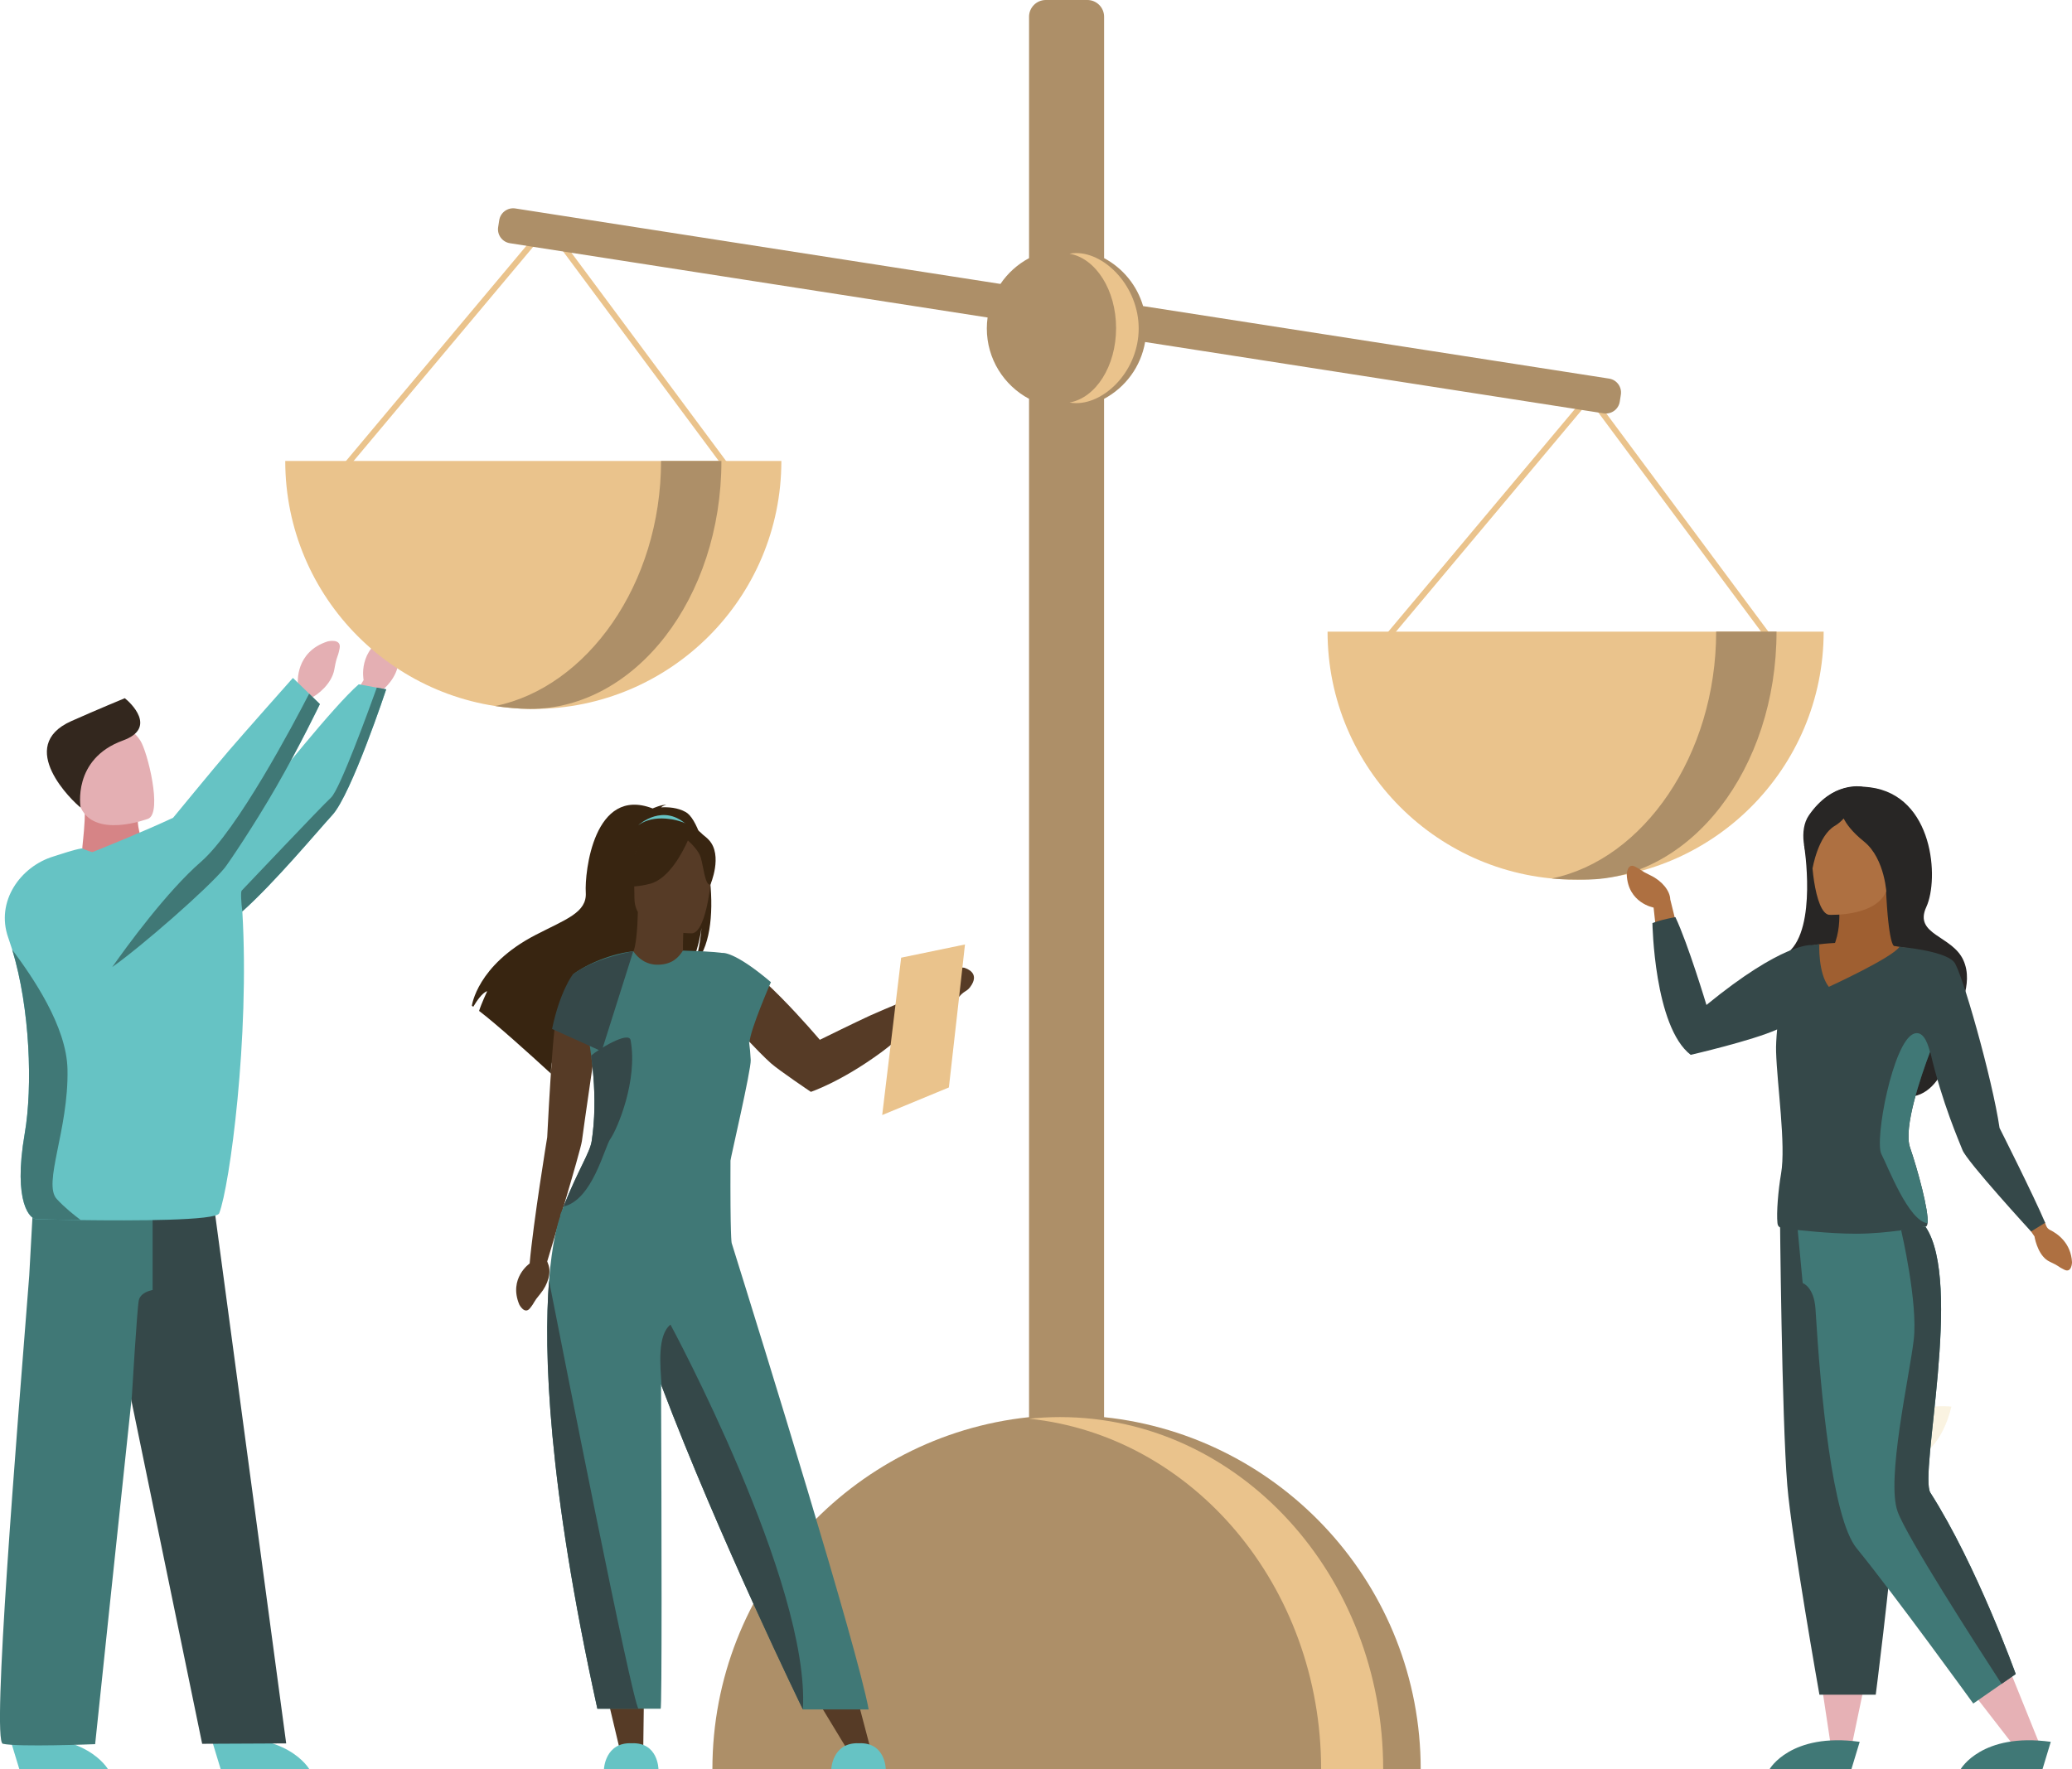 <?xml version="1.0" encoding="UTF-8"?><svg id="Layer_2" xmlns="http://www.w3.org/2000/svg" viewBox="0 0 993.02 848.17"><defs><style>.cls-1{fill:#e6c76c;opacity:.2;}.cls-2{fill:#563b26;}.cls-3{fill:#9f5f31;}.cls-4{fill:#66c3c4;}.cls-5{fill:#e9c96d;}.cls-6{fill:#ae7041;}.cls-7{fill:#282625;}.cls-8{fill:#e6b1b5;}.cls-9{fill:#eac38c;}.cls-10{fill:#e4afb3;}.cls-11{fill:#33271e;}.cls-12{fill:#407876;}.cls-13{fill:#354849;}.cls-14{fill:#ad8f68;}.cls-15{fill:#382511;}.cls-16{fill:#d68486;}</style></defs><g id="Layer_1-2"><g><path class="cls-10" d="M168.8,334.99l5.47-8.98s-3.09-14.81,12.09-21.53c0,0,6.42-2.29,5.98,2.76-.44,5.05-.96,3.12-1.42,10.24-.47,7.13-6.75,13.11-9.57,14.79l-3.76,7.57-8.78-4.86Z"/><polygon class="cls-9" points="859.66 323.87 761.8 192.1 657.15 316.98 654.99 315.17 761.93 187.56 762.99 188.99 861.91 322.19 859.66 323.87"/><path class="cls-9" d="M755.12,421.68c65.66,0,118.88-53.22,118.88-118.88h-237.76c0,65.66,53.23,118.88,118.88,118.88Z"/><path class="cls-14" d="M743.68,421.13c5.03,.57,11,.54,15.93,.54,50.7,0,91.8-53.22,91.8-118.88h-28.93c0,59.28-34.96,109.36-78.79,118.34Z"/><polygon class="cls-9" points="360.12 242.05 262.27 110.28 157.61 235.15 155.46 233.35 262.4 105.74 362.38 240.37 360.12 242.05"/><path class="cls-9" d="M255.59,339.86c65.66,0,118.88-53.22,118.88-118.88H136.71c0,65.66,53.22,118.88,118.88,118.88Z"/><path class="cls-14" d="M237.35,338.46c4.9,.75,11.66,1.39,16.59,1.39,50.7,0,91.8-53.22,91.8-118.88h-28.93c0,59.28-35.62,108.51-79.45,117.49Z"/><path class="cls-14" d="M771.2,181.5l-223.36-34.76c-2.9-9.94-9.73-18.2-18.69-22.99V8.01c0-4.41-3.61-8.01-8.01-8.01h-19.95c-4.41,0-8.01,3.61-8.01,8.01V123.75c-5.51,2.95-10.22,7.2-13.71,12.36l-232.51-36.18c-3.66-.57-7.13,1.96-7.7,5.63l-.52,3.33c-.57,3.67,1.96,7.13,5.63,7.7l228.94,35.62c-.24,1.72-.37,3.48-.37,5.26,0,14.6,8.19,27.29,20.23,33.72v488.18c-85.28,8.98-151.75,81.12-151.75,168.78h339.46c0-87.66-66.46-159.8-151.75-168.78V191.2c10.22-5.46,17.65-15.42,19.67-27.24l219.79,34.2c3.67,.57,7.13-1.96,7.7-5.63l.52-3.33c.57-3.67-1.96-7.13-5.63-7.7Z"/><path class="cls-9" d="M493.17,680.11c78.55,8.16,139.99,80.28,139.99,168.05h29.74c0-93.24-69.33-168.82-154.86-168.82-5.02,0-9.98,.26-14.87,.77Z"/><path class="cls-9" d="M512.56,192.97c1.07,.19,2.16,.29,3.26,.29,14.13,0,29.9-15.91,29.9-35.78s-15.77-36.16-29.9-36.16c-1.1,0-2.19,.1-3.26,.29,12.6,2.25,22.33,17.37,22.33,35.68s-9.73,33.43-22.33,35.68Z"/><path class="cls-5" d="M356.99,768.84c.03-.13,.06-.22,.09-.3-.02,.07-.05,.18-.09,.3Z"/><path class="cls-5" d="M357.11,768.4s-.02,.06-.03,.12c.01-.06,.03-.1,.03-.12Z"/><path class="cls-1" d="M888.44,699.9s17.83-23.94-12.95-44.46c0,0-16.38,32.55,12.95,44.46Z"/><path class="cls-1" d="M897.89,701.71s28.59,8.56,37.34-27.39c0,0-36.19-4.24-37.34,27.39Z"/><path class="cls-2" d="M462.07,463.92c-15.42-1.98-19.31,12.04-19.31,12.04,0,0-19.15,7.9-25.62,10.82-5.99,2.71-24.24,11.69-24.24,11.69,0,0-33.94-40.33-46.77-41.38l2.2,30.81s15.11,16.5,21.14,21.81c4.05,3.57,19.14,13.71,19.14,13.71,0,0,14.28-4.7,33.63-18.88,6.07-4.45,23.41-18.95,23.41-18.95,4.75,.66,8.91-.58,12.74-6.07,3.83-5.48,4.89-3.38,7.32-7.46,3.3-5.54-1.87-7.6-3.64-8.15Z"/><polygon class="cls-2" points="289.44 806.74 296.98 838.5 308.28 838.44 308.69 806.74 289.44 806.74"/><path class="cls-4" d="M302.71,835.7c-12.78-.55-13.27,12.45-13.27,12.45h26.13s-.08-13-12.86-12.45Z"/><polygon class="cls-2" points="387.49 808.09 405.93 838.5 417.22 838.44 408.13 803.91 387.49 808.09"/><path class="cls-4" d="M411.65,835.7c-12.78-.55-13.27,12.45-13.27,12.45h26.13s-.08-13-12.86-12.45Z"/><path class="cls-15" d="M328.67,389.31c-3.9-2.22-8.57-2.46-11.84-2.27,.84-.87,2.5-1.19,2.5-1.19-2.03-.3-6.55,1.71-6.55,1.71-28.2-10.87-32.63,30.65-32.04,40.3,.59,9.64-9.48,12.8-24.15,20.39-27.99,14.5-30.45,33.92-30.45,33.92,.22,.13,.45,.28,.69,.44,1.39-2.35,4.25-6.77,6.66-7.44-.09,.21-2.85,6.08-3.88,9.45,8.26,6.28,23.71,20.2,34.47,30.07-.05-1.93,.03-4.67,.73-6.11l1.33,8.01c5.76,5.3,9.73,9.02,9.73,9.02-.71-7.79,35.25-48.93,54.02-61.25,4.57-6.72,6.19-18.6,6.31-19.54-.79,9.42-2.4,14.7-3.84,17.68,15.89-14.62,6.64-67.33-3.7-73.2Z"/><path class="cls-2" d="M286.42,494.41l-20.49-2.2s-1.34,7.37-3.68,52.99c0,0-6.69,40.85-8.41,60.5,0,0-10.23,7.1-4.96,19.7,0,0,2.54,5,5.14,1.73,2.6-3.27,1.19-2.4,4.95-6.93,3.75-4.52,5.37-10.44,3.71-14.32l-.42-1.18s16.12-53.39,16.63-57.73c.51-4.34,7.54-52.57,7.54-52.57Z"/><path class="cls-2" d="M328.79,464.98c-2.61-1.21-1-23.4-1-23.4l-22.09-4.38c-.16,6.23-.73,19.97-3.47,20.51-.09,.02,4.14,8.42,10.62,10.19,6.89,1.88,16.04-2.87,15.95-2.92Z"/><path class="cls-4" d="M306.03,395.49s12.1-11.12,23.81,.6c0,0-8.02-.75-23.81-.6Z"/><path class="cls-12" d="M350.62,595.85h.03s-.73-2.47-.56-39.46c0-1.03,9.92-43.52,9.7-48.2-.14-2.93-.41-5.88-.8-8.82l.27,.2c.12-5.6,10.2-28.74,10.2-28.74-17.78-15.11-23.3-14.01-23.33-14h0s-4.11-.74-18.82-1.14c-2.01,3.18-5.01,6.61-11.79,6.78-5.89,.15-9.8-3.21-12.01-6.43-9.85,1.01-21.91,5.77-29.01,11.16,0,0,5.93,16.91,8.83,38.84,.43,3.25,.8,6.62,1.07,10.05,.79,10.05,.75,20.69-.83,30.99-.85,5.51-6.31,13.37-13.5,31.3-.55,1.37-1.11,2.81-1.69,4.31,0,0,.07,.02,.21,.07-1.33,3.69-4.06,13.1-5.45,31.17-2.6,33.8-.69,96.8,23.16,205.21h30.31c.67,0,.47-86.57,.21-155.47,.11,.28,.21,.56,.32,.84,27.46,72.54,67.67,154.98,67.67,154.98h31.5c-5.45-29.74-50.61-175.42-65.67-223.66Z"/><path class="cls-15" d="M304.79,435.18s-6.11-9.66-7.58-17.92c-1.05-5.9,1.96-27.76,23.92-24.61,0,0,6.38,.63,12.38,4.68,4.77,3.22,11.65,10.18,3.96,29.25l-2,6.44-30.68,2.16Z"/><path class="cls-13" d="M384.79,819.51s-40.21-82.44-67.67-154.98c-.78-10.05-2.1-24.5,4.21-29.52,0,0,66.99,124.04,63.46,184.5Z"/><path class="cls-13" d="M306,819.16h-19.71c-23.85-108.41-25.76-171.41-23.16-205.21,5.92,30.12,39.73,201.79,42.87,205.21Z"/><path class="cls-13" d="M292.54,545.94c-2.93,4.14-8.54,29.3-22.49,32.46,7.19-17.93,12.65-25.79,13.5-31.3,1.58-10.3,1.62-20.95,.83-30.99-.27-3.44-.63-6.8-1.07-10.05,2.86-2.66,18.04-12.1,18.91-7.38,3.55,19.32-6.42,42.64-9.68,47.27Z"/><path class="cls-2" d="M331.68,447.43s-27.6,.46-27.62-16.74c-.02-17.19-3.59-28.72,14.03-29.73,17.62-1.02,21.05,5.54,22.46,11.28,1.4,5.74-1.68,34.63-8.86,35.19Z"/><path class="cls-15" d="M339.73,402.67c-8.34-8.97-21.48-4.81-28.78-1.39-3.06,1.43-5.35,4.11-6.34,7.34-2.95,9.56-9.72,14.94-9.72,14.94,0,0,5.03,3.11,16.63,.12,9.13-2.35,15.75-15.34,18.16-20.77,1.64,1.46,5.11,4.83,6.14,8.13,1.38,4.38,1.99,13.39,4.62,13.09,0,0,6.14-14.1-.71-21.47Z"/><path class="cls-13" d="M288.32,503.98l15.17-47.94s-18.58,3.16-29.01,11.15c0,0-6.11,7.88-9.9,26.07l23.73,10.72Z"/><path class="cls-9" d="M431.89,459.1l30.58-6.33s-6.24,56.11-7.71,68.54l-31.96,13.23,9.08-75.44Z"/><path class="cls-4" d="M4.98,834.04l4.3,14.13,42.43-.09s-10.89-19.05-46.73-14.05Z"/><path class="cls-4" d="M101.48,834.04l4.3,14.13,42.43-.09s-10.89-19.05-46.73-14.05Z"/><polygon class="cls-13" points="44.66 582.57 103.16 582.57 137.16 835.77 96.89 835.96 44.66 582.57"/><path class="cls-12" d="M73.15,583.76v34.67s-3.05,.44-5.05,2.27c-.75,.69-1.36,1.58-1.59,2.72-.83,4.17-3.31,45.88-3.31,45.88l-.02,.22c-4.58,42.8-17.58,166.61-17.58,166.61,0,0-36.94,1.48-44.26-.19-5.37-1.22,6.63-147.37,12.67-224.43l1.54-27.93,56.47,.15h1.12Z"/><path class="cls-10" d="M136.35,335.89l6.41-8.34s-1.47-15.06,14.35-20.09c0,0,6.63-1.58,5.65,3.39-.98,4.98-1.29,3-2.52,10.03-1.24,7.03-8.13,12.3-11.11,13.67l-4.56,7.12-8.2-5.78Z"/><path class="cls-16" d="M80.17,414.06c2.25-3.68-3.37-3.61-6.38-3.55-.47,0-1.19,.06-2.11,.14-.22,.02-.34-.16-.44-.36-5.19-9.86-5.18-16.38-5.18-16.38l-25.36-13.08c.49,20.06-2.34,25.83-1.17,33.61,.03,.2-.11,.38-.31,.41-1.62,.23-5.01,.99-5.01,.99,0,0,30.4,25.02,45.97-1.78Z"/><path class="cls-10" d="M71.11,392.46s-26.75,10.28-32.89-6.48c-6.14-16.76-13.73-26.72,3.09-33.99,16.82-7.27,22.5-2.1,25.91,2.99,3.41,5.09,10.7,34.37,3.9,37.47Z"/><path class="cls-11" d="M38.64,387.14s-4.19-23.27,20.28-32.16c16.76-6.09,3.33-18.39,.89-20.27,0,0-12.69,5.23-25.61,10.97-27.1,12.05,.73,38.63,4.44,41.46Z"/><path class="cls-4" d="M185.09,330.45s-16.72,50.4-25.83,60.27c-7.6,8.32-27.38,32.1-43.12,46.2,3.58,60.23-6.05,131.65-11.08,144.7-1.37,3.56-40.92,3.61-66.33,3.27-12.13-.16-21.05-.42-21.05-.42-2.98,.38-11.65-7.47-5.82-41.15,3.84-22.23,2.58-59.81-6-88.04-.55-1.78-1.12-3.52-1.72-5.23-.06-.18-.12-.35-.18-.52-6.18-17.42,5.87-34.11,21.57-38.93,4.17-1.27,9.35-3.16,13.71-3.9,2.81,1.11,14.97,6.36,24.7,3.2,5.16-1.68,5.2-3.78,4.58-4.97,9.78-.94,18.76-1.84,25.99-2.59,8.51-7.04,19.69-15.32,34.1-24.33,0,0,31.15-39.45,43.31-49.96l8.66,1.59,4.51,.82Z"/><path class="cls-4" d="M153.3,337.54s-9.48,19.78-20.89,39.63c-10.59,18.42-23.11,36.93-24.82,39-7.99,9.7-39.45,37.3-53.8,47.42-3.41,2.41-5.86,3.83-6.78,3.78-52.5-2.95-36.93-45.63-36.93-45.63,0,0,45.08-16.71,72.89-29.72,0,0,19.39-23.61,26.64-32.08,7.1-8.29,30.77-34.95,30.77-34.95l7.78,7.54,5.14,4.99Z"/><g><path class="cls-12" d="M38.72,584.88c-12.13-.16-21.04-.41-21.04-.41-2.98,.38-11.65-7.47-5.82-41.15,3.84-22.23,2.59-59.81-6-88.04,9.75,13.09,26.09,36.7,26.49,57.42,.57,29.06-11.97,54.7-5.13,62.11,3.74,4.05,8.21,7.64,11.5,10.08Z"/><path class="cls-12" d="M153.3,337.54s-9.48,19.78-20.89,39.63c-10.59,18.42-23.11,36.93-24.82,39-7.99,9.7-39.45,37.3-53.8,47.42,6.94-9.85,26.08-36.14,42.53-50.46,17.44-15.18,44.2-65.75,51.84-80.59l5.14,4.99Z"/></g><path class="cls-12" d="M185.09,330.45s-16.72,50.4-25.83,60.27c-7.6,8.32-27.38,32.1-43.12,46.2-.57-4.07-.85-9.44-.3-9.98,1.9-1.9,37.85-40.01,42.79-44.57,4.3-3.97,18.37-42.74,21.96-52.74l4.51,.82Z"/><path class="cls-6" d="M793.41,443.54l-.91-8.46s-12.34-2.16-12.87-15.89c0,0,.2-5.64,3.96-3.76,3.76,1.88,2.11,1.69,7.45,4.23,5.34,2.54,9.32,7.26,9.44,11.5l2.46,9.96-9.54,2.42Z"/><polygon class="cls-8" points="894.3 804.04 887.47 836.73 877.18 835.2 872.62 804.98 894.3 804.04"/><path class="cls-12" d="M891.27,835.01l-3.95,13.06h-39.2s10.03-17.62,43.15-13.06Z"/><polygon class="cls-8" points="959.82 792.35 977 834.93 964.86 836.54 939.7 804.04 959.82 792.35"/><path class="cls-12" d="M982.85,835.01l-3.95,13.06h-39.2s10.03-17.62,43.15-13.06Z"/><path class="cls-13" d="M853.05,581.45s.85,97.96,3.52,130.61c2.06,25.09,15.4,100.36,15.4,100.36h26.99s24.47-187.52,12.19-222.63l-58.1-8.34Z"/><path class="cls-12" d="M925.16,715.6c-5.57-8.73,15.84-100.92-2.39-127.57h-61.36l2.54,27.07s5.45,1.77,6.14,12.47h0c2.46,40.79,8,100.3,19.72,114.66,18.25,22.38,55.89,74.42,55.89,74.42l13.57-9.42,6.78-4.71s-18.61-52-40.89-86.92Z"/><path class="cls-13" d="M966.05,802.52l-6.78,4.71c-12.31-18.94-45.27-70.15-49.8-82.52-5.6-15.26,5.59-64.59,7.7-82.39,2.11-17.8-6.02-52.52-6.02-52.52l4.05-1.78,7.57,.02c18.23,26.65-3.18,118.84,2.39,127.57,22.27,34.92,40.89,86.92,40.89,86.92Z"/><path class="cls-6" d="M976.61,580.45l3.54,5.74c.43,1.56,.92,2.74,2.38,3.46,3.52,1.73,10.01,6.17,10.5,15.49,0,0-.11,5.28-3.65,3.57-3.54-1.71-1.99-1.55-7.02-3.86-5.03-2.3-6.9-9.63-7.33-12.13l-3.5-5.09,5.09-7.18Z"/><path class="cls-7" d="M864.66,405.36s.96-31.86,31.55-27.94c30.59,3.92,33.16,44.01,26.99,57.38-6.17,13.36,12.34,13.62,17.73,25.44,5.4,11.82-3.34,25.19-3.34,28.53,0,3.34-3.74,37.59-24.05,37.07-20.3-.51-54.42-1.53-52.8-37.33,.83-18.35-11.74-25.2-3.7-31.97,13.93-11.74,7.62-51.18,7.62-51.18Z"/><path class="cls-3" d="M881.09,432.76s3.48,20.23-9.11,29.78l9.06,13.58,18.21-.89,8.41-21.76s-2.58-.51-3.81-27.64l-22.76,6.93Z"/><path class="cls-6" d="M876.66,438.55s27.76,1.27,28.28-16.03c.52-17.3,4.46-28.78-13.24-30.32-17.7-1.54-21.34,4.96-22.92,10.69-1.58,5.73,.68,34.89,7.88,35.67Z"/><path class="cls-3" d="M869.43,452.98c1.17,0,23.5-4.33,57.05,4.25,0,0-18.37,84.16-12.13,100.03,6.24,15.86,8.61,29.94,8.61,29.94l-67.7,.84s.95-54.45-2.17-73.72c-3.12-19.27,16.34-61.34,16.34-61.34Z"/><path class="cls-7" d="M910.54,388.74c-5.84-7.43-18.29-11.66-18.29-11.66,0,0-14.08-2.63-25.35,13.81-4.86,7.08-2.29,18.99,1.77,25.47,0,0,2.59-15.77,10.69-20.46,1.54-.89,2.95-2.12,4.24-3.53,1.23,2.5,3.9,6.36,9.71,11.03,10.34,8.32,10.89,25.9,10.89,25.9,0,0,13.83-31.03,6.34-40.56Z"/><path class="cls-13" d="M958.3,540.76c-3.39-23.4-18.31-75.95-21.86-79.65h0c-4.8-5.46-26.11-7.23-26.11-7.23-3.35,5.24-33.84,19.2-33.84,19.2-5.2-6.5-4.58-20.39-4.58-20.39-1.45,.09-2.77,.23-3.97,.4v-.03s-13.6-1.18-50.11,28.71c0,0-8.78-29.22-14.88-42.11,0,0-2.75,.46-6.17,1.33-2.72,.69-4.84,1.53-4.84,1.53,0,0,.78,49.62,18.33,63.16,0,0,29.57-6.81,41.43-12.18-.38,4.12-.59,7.85-.5,10.67,.48,15.97,4.77,44.6,2.4,58.4-1.41,8.23-2.25,18.78-1.75,23.62,.16,1.55,.51,2.62,4.53,2.97,5.76,.5,20.01,2.27,33.26,2.27,7.76,0,15.48-.81,21.53-1.64h0c6.34-.87,10.84-1.76,11.62-1.76,.56,0,.89-.6,1.01-1.64,.68-5.83-4.78-25.78-8.42-36.35-3.25-9.46,5.27-34.25,9.6-45.72,.03-.07,.05-.13,.07-.2,5.71,24.79,14.2,43.77,15.46,47.15,2.02,5.43,32.9,39.09,32.9,39.09l6.75-4.18c-5.43-12.88-21.85-45.43-21.85-45.43Z"/><path class="cls-12" d="M915.36,550.04c3.64,10.58,9.1,30.52,8.42,36.35-9.05-.92-18.95-27.08-22.09-33.09-3.46-6.61,5.5-53.91,15.49-57.73,3.91-1.49,6.3,2.84,7.79,8.74-4.33,11.47-12.86,36.26-9.6,45.72Z"/></g></g></svg>
